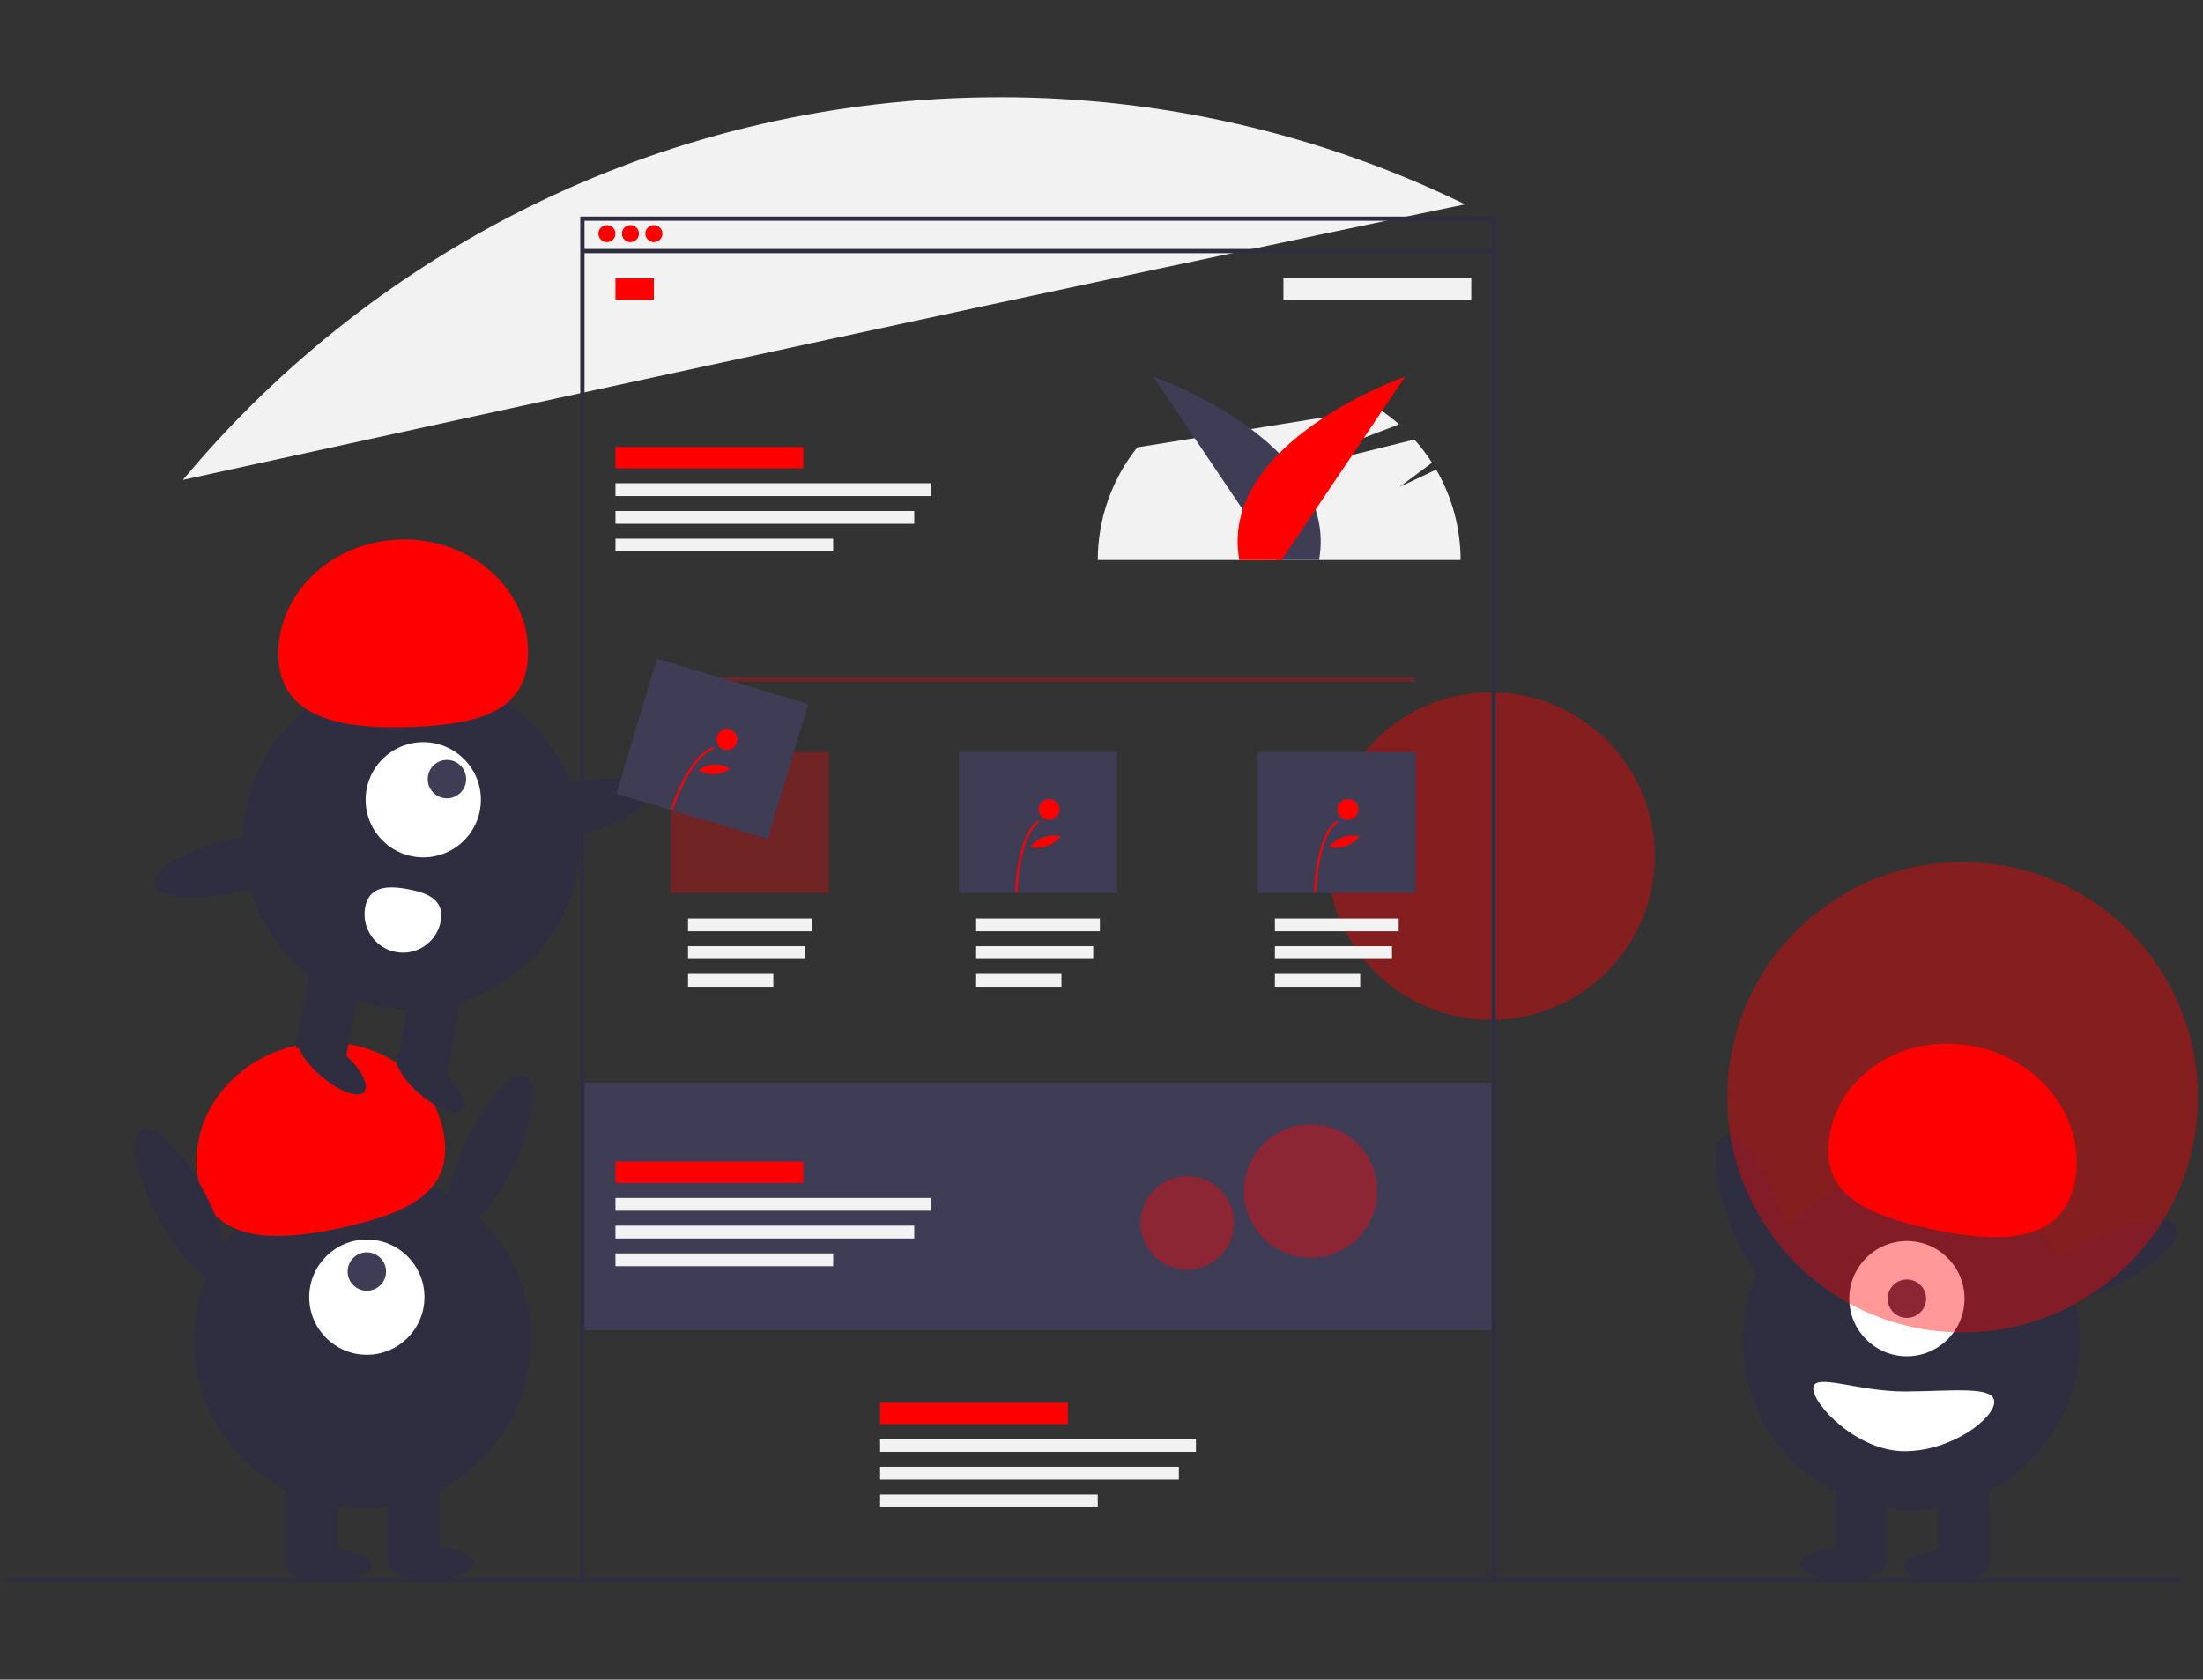 <?xml version="1.0" encoding="utf-8"?>
<!-- Generator: Adobe Illustrator 16.0.4, SVG Export Plug-In . SVG Version: 6.00 Build 0)  -->
<!DOCTYPE svg PUBLIC "-//W3C//DTD SVG 1.1//EN" "http://www.w3.org/Graphics/SVG/1.1/DTD/svg11.dtd">
<svg version="1.1" id="Layer_1" xmlns="http://www.w3.org/2000/svg" xmlns:xlink="http://www.w3.org/1999/xlink" x="0px" y="0px"
	 width="450px" height="343.174px" viewBox="0 0 450 343.174" enable-background="new 0 0 450 343.174" xml:space="preserve">
<rect x="0" y="0" width="450" height="343.174" fill="#333333" stroke="none"/>
<g>
	<circle opacity="0.4" fill="#FF0000" enable-background="new    " cx="304.557" cy="174.932" r="33.458"/>
	<rect x="118.745" y="221.228" fill="#3F3D56" width="186.575" height="50.566"/>
	<path fill="#F2F2F2" d="M293.369,95.944l-7.449,3.526l6.594-4.93c-1.072-1.673-2.275-3.257-3.6-4.737l-32.311,8.03L285.789,86.7
		c-1.334-1.177-2.75-2.256-4.238-3.23l-49.232,7.93c-5.227,6.536-8.076,14.655-8.08,23.025h74.107
		C298.342,107.935,296.625,101.56,293.369,95.944z"/>
	<path fill="#F2F2F2" d="M299.27,41.754c-29.613-14.444-62.135-21.928-95.084-21.882c-67.059,0-127.011,30.408-166.833,78.183
		C105.543,83.114,224.267,57.25,299.27,41.754z"/>
	<rect x="1.045" y="322.361" fill="#2F2E41" width="444.643" height="0.872"/>
	<path fill="#3F3D56" d="M260.797,114.425l-25.225-37.469c0,0,38.201,13.337,33.865,37.469H260.797z"/>
	<path fill="#FF0000" d="M261.787,114.425l25.223-37.469c0,0-38.199,13.337-33.863,37.469H261.787z"/>
	<path fill="#2F2E41" d="M305.539,323.233H118.526V44.241h187.013V323.233z M119.398,322.361h185.268V45.113H119.398V322.361z"/>
	<rect x="119.18" y="50.859" fill="#2F2E41" width="186.141" height="0.871"/>
	<circle fill="#FF0000" cx="123.976" cy="47.729" r="1.744"/>
	<circle fill="#FF0000" cx="128.771" cy="47.729" r="1.744"/>
	<circle fill="#FF0000" cx="133.565" cy="47.729" r="1.744"/>
	<rect x="125.72" y="56.883" fill="#FF0000" width="7.846" height="4.36"/>
	<rect x="125.72" y="91.321" fill="#FF0000" width="38.36" height="4.359"/>
	<rect x="262.162" y="56.883" fill="#F2F2F2" width="38.363" height="4.36"/>
	<rect x="125.72" y="98.732" fill="#F2F2F2" width="64.516" height="2.615"/>
	<rect x="125.72" y="104.398" fill="#F2F2F2" width="61.028" height="2.616"/>
	<rect x="125.72" y="110.065" fill="#F2F2F2" width="44.463" height="2.615"/>
	<rect x="140.54" y="187.661" fill="#F2F2F2" width="25.284" height="2.615"/>
	<rect x="140.54" y="193.328" fill="#F2F2F2" width="23.917" height="2.615"/>
	<rect x="140.54" y="198.995" fill="#F2F2F2" width="17.426" height="2.615"/>
	<rect x="199.391" y="187.661" fill="#F2F2F2" width="25.284" height="2.615"/>
	<rect x="199.391" y="193.328" fill="#F2F2F2" width="23.917" height="2.615"/>
	<rect x="199.391" y="198.995" fill="#F2F2F2" width="17.425" height="2.615"/>
	<rect x="260.42" y="187.661" fill="#F2F2F2" width="25.283" height="2.615"/>
	<rect x="260.42" y="193.328" fill="#F2F2F2" width="23.918" height="2.615"/>
	<rect x="260.42" y="198.995" fill="#F2F2F2" width="17.426" height="2.615"/>
	<rect x="179.774" y="286.615" fill="#FF0000" width="38.36" height="4.36"/>
	<rect x="179.774" y="294.026" fill="#F2F2F2" width="64.517" height="2.616"/>
	<rect x="179.774" y="299.693" fill="#F2F2F2" width="61.028" height="2.615"/>
	<rect x="179.774" y="305.36" fill="#F2F2F2" width="44.464" height="2.615"/>
	<rect x="137.271" y="138.401" opacity="0.3" fill="#FF0000" enable-background="new    " width="151.701" height="0.872"/>
	<rect x="137.053" y="153.658" opacity="0.3" fill="#FF0000" enable-background="new    " width="32.26" height="28.772"/>
	<rect x="195.902" y="153.658" fill="#3F3D56" width="32.26" height="28.772"/>
	<rect x="256.932" y="153.658" fill="#3F3D56" width="32.258" height="28.772"/>
	<path fill="#FF0000" d="M207.829,182.309l-0.425-0.008c0.009-0.472,0.275-11.58,4.648-14.65l0.243,0.349
		C208.099,170.946,207.832,182.194,207.829,182.309z"/>
	<circle fill="#FF0000" cx="214.303" cy="165.383" r="2.128"/>
	<path fill="#FF0000" d="M213.872,172.896c-1.107,0.348-2.285,0.398-3.419,0.147c1.47-1.871,3.899-2.704,6.208-2.128
		C215.921,171.809,214.959,172.492,213.872,172.896z"/>
	<path fill="#FF0000" d="M268.859,182.309l-0.426-0.008c0.008-0.472,0.273-11.58,4.646-14.65l0.246,0.349
		C269.129,170.946,268.861,182.194,268.859,182.309z"/>
	<circle fill="#FF0000" cx="275.33" cy="165.383" r="2.128"/>
	<path fill="#FF0000" d="M274.9,172.896c-1.105,0.348-2.285,0.398-3.418,0.147c1.471-1.871,3.9-2.704,6.207-2.128
		C276.951,171.809,275.988,172.492,274.9,172.896z"/>
	<rect x="125.72" y="237.355" fill="#FF0000" width="38.36" height="4.36"/>
	<rect x="125.72" y="244.768" fill="#F2F2F2" width="64.516" height="2.615"/>
	<rect x="125.72" y="250.434" fill="#F2F2F2" width="61.028" height="2.616"/>
	<rect x="125.72" y="256.101" fill="#F2F2F2" width="44.463" height="2.615"/>
	<circle opacity="0.4" fill="#FF0000" enable-background="new    " cx="267.721" cy="243.371" r="13.622"/>
	<circle opacity="0.4" fill="#FF0000" enable-background="new    " cx="242.512" cy="249.876" r="9.555"/>
	<circle fill="#2F2E41" cx="74.062" cy="273.756" r="34.438"/>
	<rect x="58.369" y="300.784" fill="#2F2E41" width="10.462" height="18.743"/>
	<rect x="79.293" y="300.784" fill="#2F2E41" width="10.463" height="18.743"/>
	<ellipse fill="#2F2E41" cx="67.088" cy="319.746" rx="8.718" ry="3.269"/>
	<ellipse fill="#2F2E41" cx="88.012" cy="319.31" rx="8.719" ry="3.27"/>
	<circle fill="#FFFFFF" cx="74.934" cy="265.037" r="11.77"/>
	<circle fill="#3F3D56" cx="74.934" cy="259.807" r="3.923"/>
	<path fill="#FF0000" d="M40.656,241.729c-2.781-12.453,6.107-25.037,19.854-28.106c13.746-3.068,27.143,4.539,29.924,16.993
		c2.78,12.453-6.329,17.045-20.075,20.114C56.613,253.799,43.437,254.183,40.656,241.729z"/>
	
		<ellipse transform="matrix(-0.907 -0.421 0.421 -0.907 91.642 491.544)" fill="#2F2E41" cx="100.12" cy="235.648" rx="5.405" ry="17.219"/>
	
		<ellipse transform="matrix(-0.468 -0.884 0.884 -0.468 -163.34 393.868)" fill="#2F2E41" cx="36.911" cy="246.111" rx="17.22" ry="5.405"/>
	
		<ellipse transform="matrix(-0.36 -0.933 0.933 -0.36 255.919 671.911)" fill="#2F2E41" cx="358.504" cy="248.145" rx="17.218" ry="5.406"/>
	<circle fill="#2F2E41" cx="390.408" cy="274.062" r="34.438"/>
	
		<rect x="395.739" y="301.059" transform="matrix(1 -0.003 0.003 1 -0.81 1.049)" fill="#2F2E41" width="10.461" height="18.743"/>
	
		<rect x="374.814" y="301.118" transform="matrix(1 -0.003 0.003 1 -0.839 1.03)" fill="#2F2E41" width="10.463" height="18.743"/>
	
		<ellipse transform="matrix(-0.003 -1 1 -0.003 78.67 718.501)" fill="#2F2E41" cx="397.514" cy="320.033" rx="3.269" ry="8.717"/>
	
		<ellipse transform="matrix(-0.003 -1 1 -0.003 57.945 697.101)" fill="#2F2E41" cx="376.587" cy="319.656" rx="3.269" ry="8.72"/>
	<circle fill="#FFFFFF" cx="389.512" cy="265.345" r="11.77"/>
	<circle fill="#3F3D56" cx="389.512" cy="265.346" r="3.923"/>
	<path fill="#FF0000" d="M423.725,241.941c2.746-12.461-6.178-25.02-19.932-28.05c-13.756-3.031-27.131,4.613-29.877,17.074
		c-2.746,12.462,6.377,17.028,20.131,20.061C407.801,254.057,420.979,254.402,423.725,241.941z"/>
	
		<ellipse transform="matrix(-0.431 -0.902 0.902 -0.431 381.347 756.405)" fill="#2F2E41" cx="429.15" cy="257.973" rx="5.406" ry="17.221"/>
	<path fill="#FFFFFF" d="M407.359,286.438c0.01,3.369-8.65,10.051-18.281,10.077s-18.686-9.437-18.695-12.808
		c-0.012-3.371,9.029,0.629,18.66,0.601C398.674,284.282,407.348,283.067,407.359,286.438z"/>
	<circle opacity="0.4" fill="#FF0000" enable-background="new    " cx="400.895" cy="224.191" r="48.059"/>
	<circle fill="#2F2E41" cx="84.048" cy="171.832" r="34.438"/>
	
		<rect x="62.038" y="196.413" transform="matrix(-0.984 -0.178 0.178 -0.984 96.808 420.262)" fill="#2F2E41" width="10.461" height="18.746"/>
	
		<rect x="82.627" y="200.141" transform="matrix(-0.984 -0.178 0.178 -0.984 136.998 431.324)" fill="#2F2E41" width="10.462" height="18.744"/>
	
		<ellipse transform="matrix(-0.763 -0.646 0.646 -0.763 12.261 446.602)" fill="#2F2E41" cx="87.983" cy="221.054" rx="8.719" ry="3.27"/>
	
		<ellipse transform="matrix(-0.763 -0.646 0.646 -0.763 -20.917 427.141)" fill="#2F2E41" cx="67.822" cy="217.404" rx="8.718" ry="3.27"/>
	<circle fill="#FFFFFF" cx="86.458" cy="163.407" r="11.77"/>
	<circle fill="#3F3D56" cx="91.295" cy="159.188" r="3.924"/>
	<path fill="#FF0000" d="M56.88,134.367c-0.518-12.75,10.47-23.548,24.543-24.12s25.901,9.3,26.419,22.049
		c0.518,12.75-9.265,15.646-23.338,16.219C70.433,149.085,57.398,147.116,56.88,134.367z"/>
	
		<ellipse transform="matrix(-0.223 -0.975 0.975 -0.223 -19.645 315.463)" fill="#2F2E41" cx="115.845" cy="165.557" rx="5.405" ry="17.22"/>
	
		<ellipse transform="matrix(-0.223 -0.975 0.975 -0.223 -113.308 263.318)" fill="#2F2E41" cx="48.246" cy="176.798" rx="5.406" ry="17.218"/>
	<path fill="#FFFFFF" d="M74.588,185.402c-0.77,4.267,2.062,8.347,6.327,9.118c4.263,0.769,8.343-2.06,9.116-6.322
		c0.771-4.264-2.525-5.772-6.79-6.545C78.978,180.882,75.361,181.14,74.588,185.402z"/>
	
		<rect x="129.425" y="138.618" transform="matrix(-0.958 -0.287 0.287 -0.958 241.041 341.361)" fill="#3F3D56" width="32.258" height="28.772"/>
	<path fill="#FF0000" d="M137.432,165.461l-0.405-0.131c0.145-0.449,3.588-11.01,8.658-12.696l0.135,0.404
		C140.953,154.655,137.466,165.354,137.432,165.461z"/>
	<circle fill="#FF0000" cx="148.492" cy="151.108" r="2.128"/>
	<path fill="#FF0000" d="M145.922,158.181c-1.159,0.016-2.303-0.274-3.317-0.84c1.946-1.369,4.513-1.471,6.559-0.257
		C148.198,157.727,147.08,158.105,145.922,158.181z"/>
</g>
</svg>
